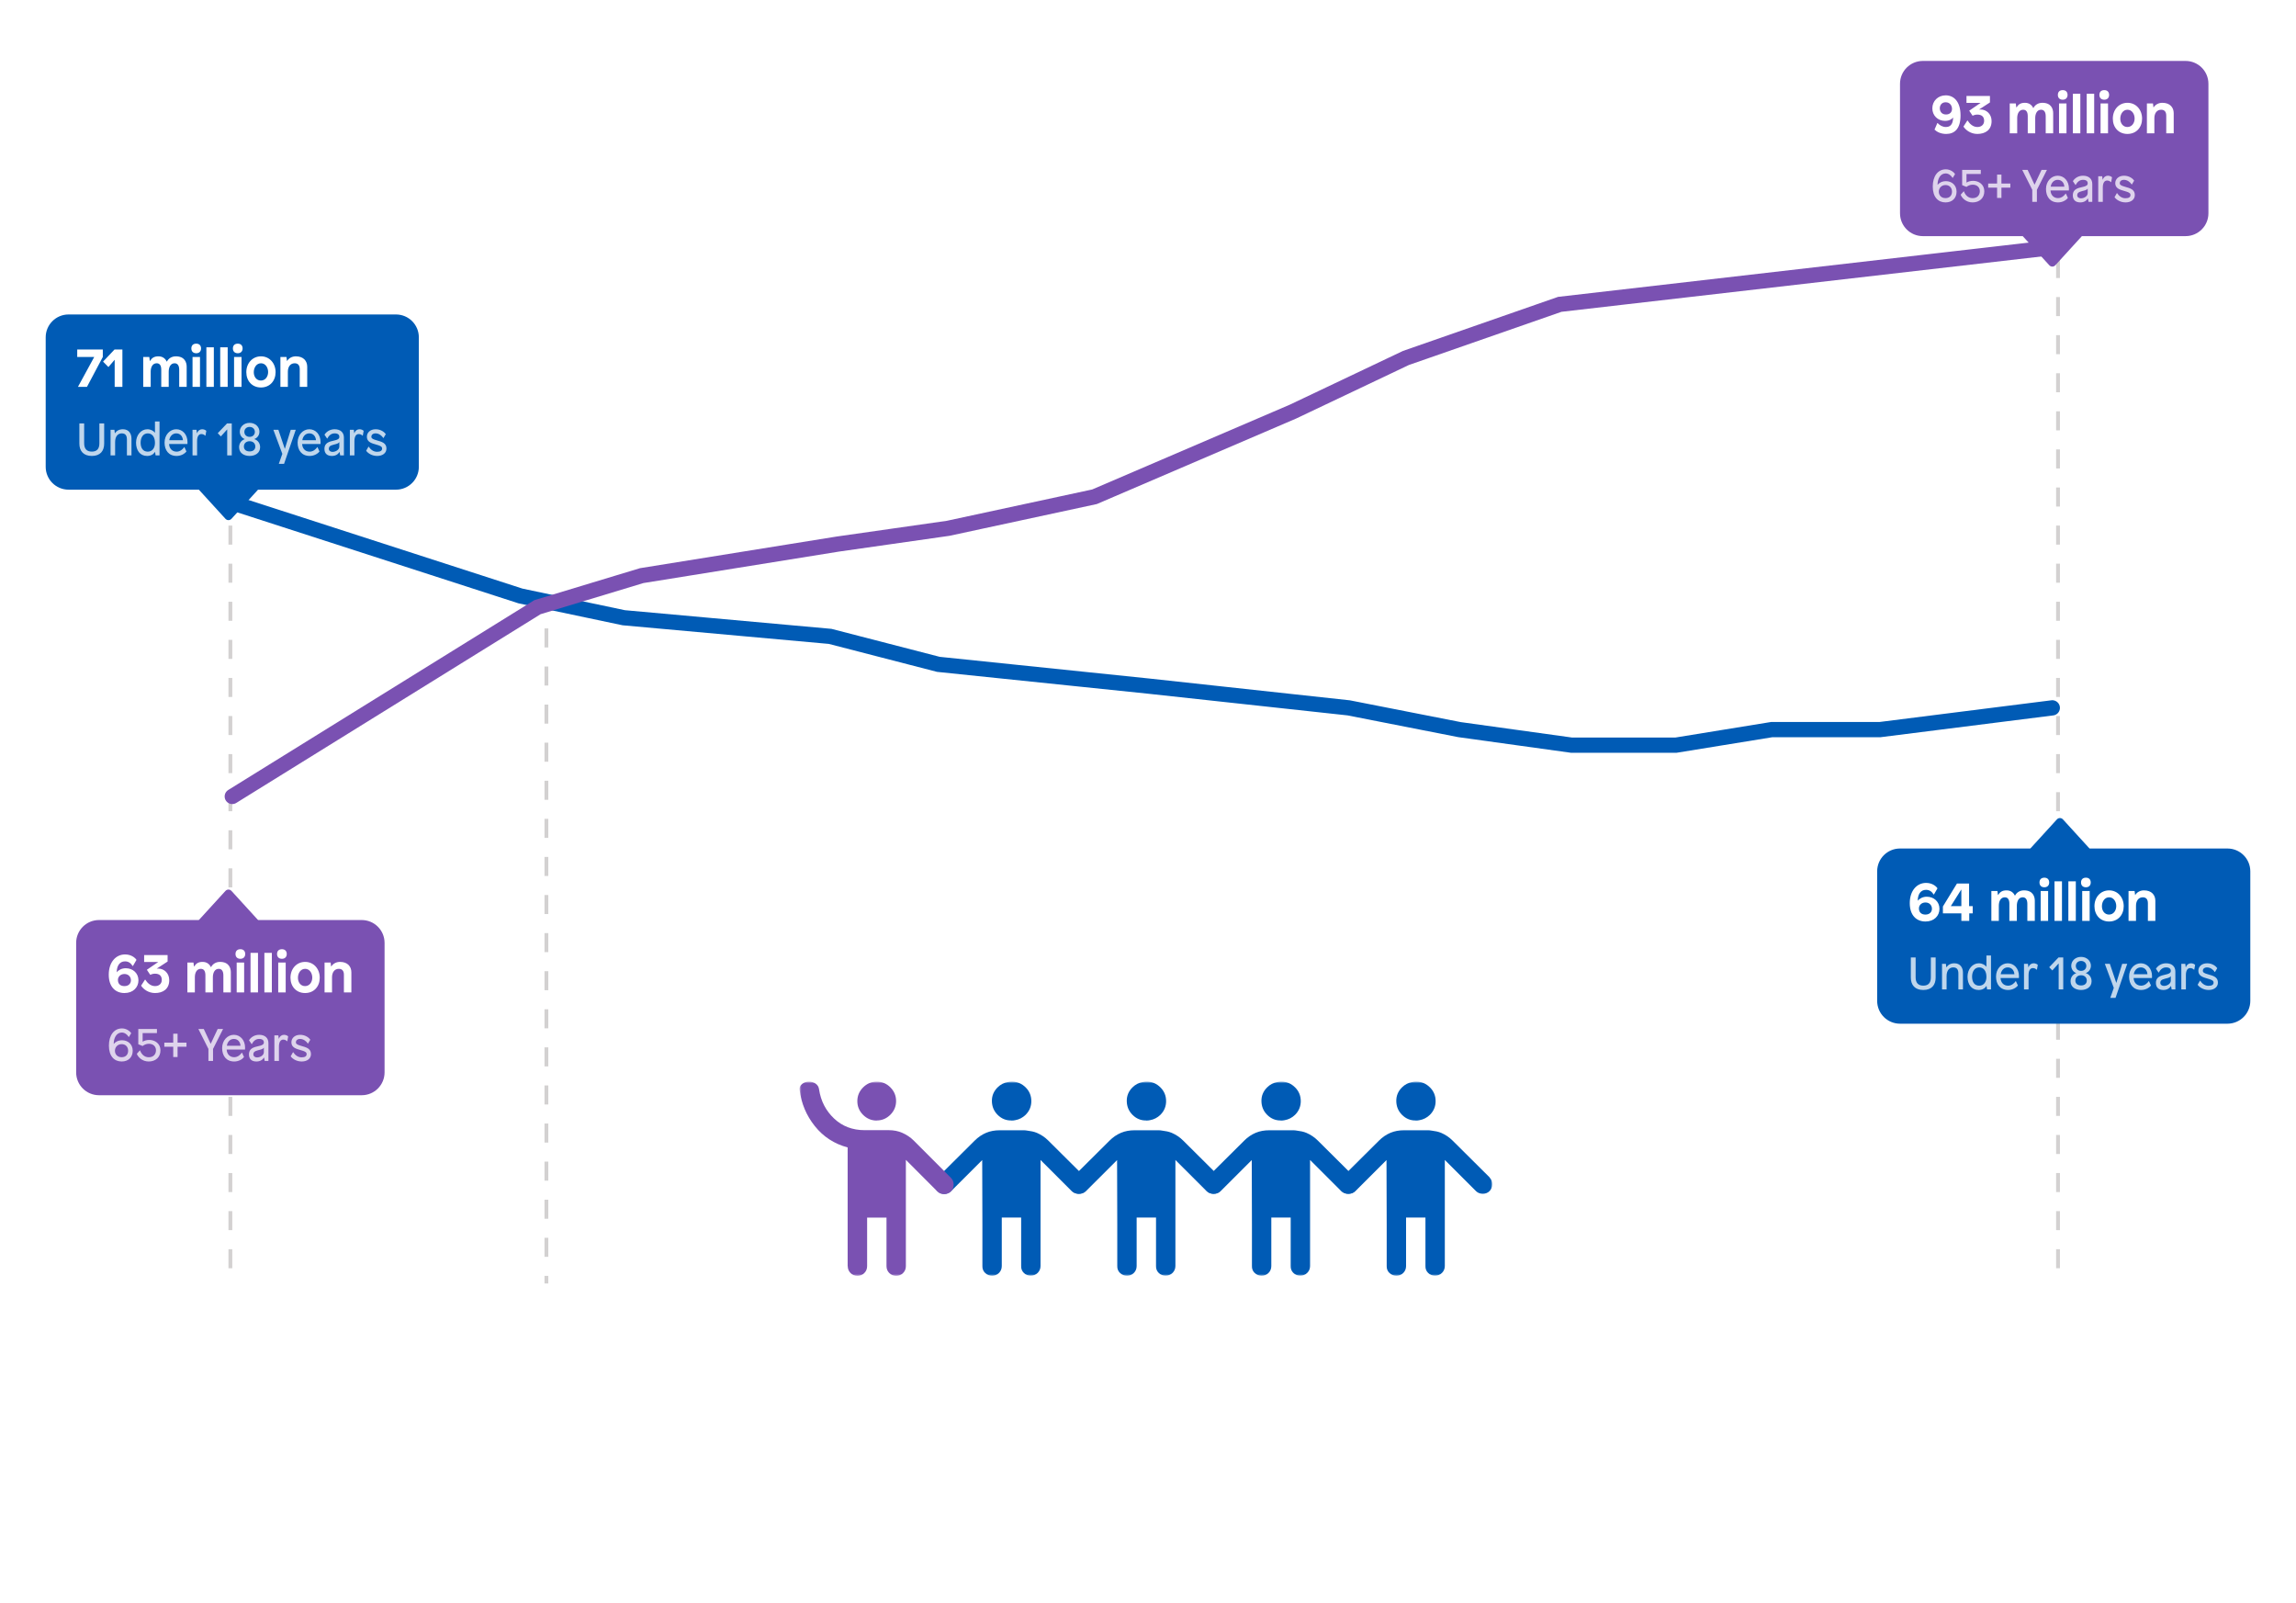 <svg width="603" height="421" viewBox="0 0 603 421" fill="none" xmlns="http://www.w3.org/2000/svg">
<g clip-path="url(#clip0_2605_60209)">
<path d="M143.5 165V337" stroke="#D3D1D1" stroke-dasharray="5 5"/>
<path d="M60.5 138V337" stroke="#D3D1D1" stroke-dasharray="5 5"/>
<path d="M540.5 68V337" stroke="#D3D1D1" stroke-dasharray="5 5"/>
<path d="M61 132L136.7 156.482L163.806 162.195L218.019 167.091L246.448 174.436L301.653 180.148L354.213 185.86L383.303 191.573L412.723 195.653H440.16L465.284 191.573H493.712L539 185.86" stroke="#005BB5" stroke-width="4" stroke-linecap="round"/>
<path d="M61 209.121L141.156 159.423L168.526 151.14L220.008 142.857L249.007 138.716L287.455 130.433L339.589 108.069L369.24 93.989L409.644 79.909L539 65" stroke="#7A51B2" stroke-width="4" stroke-linecap="round"/>
<g filter="url(#filter0_dd_2605_60209)">
<path d="M493 212.789C493 209.475 495.686 206.789 499 206.789H585C588.314 206.789 591 209.475 591 212.789V246.789C591 250.103 588.314 252.789 585 252.789H499C495.686 252.789 493 250.103 493 246.789V212.789Z" fill="#005BB5"/>
<path d="M505.846 215.821C507.47 215.821 508.506 216.703 508.842 217.249L507.918 218.845H507.82C507.372 218.131 506.77 217.641 505.832 217.641C504.348 217.641 503.663 218.929 503.663 220.469L503.69 220.483C504.18 219.867 505.035 219.447 506.029 219.447C507.891 219.447 509.361 220.735 509.361 222.625C509.361 224.459 507.975 225.957 505.693 225.957C503.299 225.957 501.562 224.319 501.562 221.141C501.562 217.823 503.452 215.821 505.846 215.821ZM505.693 220.959C504.587 220.959 503.97 221.743 503.97 222.513C503.97 223.535 504.6 224.137 505.678 224.137C506.784 224.137 507.387 223.451 507.387 222.597C507.387 221.743 506.757 220.959 505.693 220.959ZM517.143 215.989V221.925H518.094V223.815H517.185V225.789H515.112V223.815H510.268V222.009L513.951 215.989H517.143ZM515.112 217.613H515.057L512.341 221.925H515.112V217.613ZM531.56 217.781C533.912 217.781 534.403 219.405 534.403 220.511V225.789H532.443V221.323C532.443 220.189 532.008 219.601 531.224 219.601C530.16 219.601 529.685 220.651 529.685 221.813V225.789H527.724V221.309C527.724 220.175 527.319 219.601 526.521 219.601C525.429 219.601 524.953 220.651 524.953 221.813V225.789H522.992V217.949H524.589L524.714 218.985H524.771C525.275 218.187 525.876 217.781 526.982 217.781C528.088 217.781 528.789 218.355 529.167 219.153H529.208C529.642 218.313 530.496 217.781 531.56 217.781ZM537.901 217.949V225.789H535.94V217.949H537.901ZM536.921 214.449C537.719 214.449 538.18 214.939 538.18 215.709C538.18 216.451 537.719 216.969 536.921 216.969C536.081 216.969 535.633 216.451 535.633 215.709C535.633 214.939 536.081 214.449 536.921 214.449ZM541.536 215.401V225.789H539.576V215.401H541.536ZM545.174 215.401V225.789H543.214V215.401H545.174ZM548.81 217.949V225.789H546.851V217.949H548.81ZM547.831 214.449C548.629 214.449 549.091 214.939 549.091 215.709C549.091 216.451 548.629 216.969 547.831 216.969C546.991 216.969 546.542 216.451 546.542 215.709C546.542 214.939 546.991 214.449 547.831 214.449ZM553.917 217.781C556.143 217.781 557.753 219.573 557.753 221.939C557.753 224.221 556.256 225.957 553.904 225.957C551.594 225.957 550.068 224.249 550.068 221.939C550.068 219.559 551.691 217.781 553.917 217.781ZM553.917 219.601C552.755 219.601 552.028 220.707 552.028 221.953C552.028 223.185 552.77 224.137 553.89 224.137C555.066 224.137 555.794 223.101 555.794 221.911C555.794 220.707 555.079 219.601 553.917 219.601ZM563.078 217.781C565.094 217.781 566.06 219.013 566.06 220.511V225.789H564.101V221.141C564.101 220.063 563.569 219.601 562.771 219.601C561.609 219.601 560.979 220.553 560.979 221.827V225.789H559.018V217.949H560.615L560.74 218.985H560.783C561.273 218.215 562.112 217.781 563.078 217.781Z" fill="white"/>
<path d="M508.36 235.391V240.695C508.36 242.615 507.328 243.935 505.12 243.935C502.912 243.935 501.844 242.615 501.844 240.695V235.391H503.104V240.623C503.104 242.063 503.788 242.795 505.12 242.795C506.44 242.795 507.1 242.075 507.1 240.623V235.391H508.36ZM513.299 236.927C514.835 236.927 515.531 238.091 515.531 239.363V243.791H514.331V239.627C514.331 238.619 513.983 238.007 512.975 238.007C511.979 238.007 511.235 238.787 511.235 240.275V243.791H510.035V237.071H511.055L511.151 237.959H511.187C511.631 237.335 512.291 236.927 513.299 236.927ZM522.898 234.887V243.791H521.866L521.722 242.903H521.686C521.29 243.515 520.63 243.935 519.634 243.935C517.762 243.935 516.73 242.459 516.73 240.443C516.73 238.427 518.074 236.927 519.694 236.927C520.654 236.927 521.35 237.395 521.674 237.827H521.698V234.887H522.898ZM519.814 238.007C518.59 238.007 517.93 239.099 517.93 240.443C517.93 241.823 518.542 242.807 519.802 242.807C520.978 242.807 521.698 241.871 521.698 240.491C521.698 239.051 521.038 238.007 519.814 238.007ZM527.29 236.927C528.958 236.927 530.242 238.307 530.242 240.299C530.242 240.431 530.23 240.539 530.23 240.635V240.803H525.406C525.466 241.955 526.186 242.807 527.386 242.807C528.346 242.807 529.054 242.111 529.378 241.619H529.438L529.966 242.759C529.51 243.347 528.574 243.935 527.386 243.935C525.31 243.935 524.218 242.447 524.218 240.419C524.218 238.391 525.622 236.927 527.29 236.927ZM527.29 238.007C526.234 238.007 525.586 238.871 525.454 239.795H529.042C528.958 238.691 528.262 238.007 527.29 238.007ZM534.095 236.927C534.587 236.927 535.007 237.143 535.187 237.347L534.959 238.619H534.899C534.671 238.379 534.311 238.187 533.891 238.187C533.171 238.187 532.763 238.859 532.763 240.023V243.791H531.563V237.071H532.607L532.715 237.959H532.751C533.039 237.191 533.591 236.927 534.095 236.927ZM541.87 235.391V243.791H540.67V236.999H540.634L539.002 238.811L538.186 237.959L540.634 235.391H541.87ZM546.554 235.247C548.114 235.247 549.134 236.351 549.134 237.563C549.134 238.427 548.642 239.183 547.814 239.483V239.519C548.666 239.795 549.314 240.551 549.314 241.643C549.314 243.179 548.006 243.935 546.554 243.935C545.102 243.935 543.794 243.179 543.794 241.643C543.794 240.551 544.442 239.795 545.294 239.519V239.507C544.466 239.207 543.974 238.427 543.974 237.563C543.974 236.351 544.994 235.247 546.554 235.247ZM546.554 240.071C545.594 240.071 545.054 240.695 545.054 241.463C545.054 242.231 545.594 242.747 546.554 242.747C547.514 242.747 548.054 242.231 548.054 241.463C548.054 240.695 547.514 240.071 546.554 240.071ZM546.554 236.315C545.702 236.315 545.174 236.903 545.174 237.623C545.174 238.295 545.654 238.919 546.554 238.919C547.454 238.919 547.934 238.295 547.934 237.623C547.934 236.903 547.406 236.315 546.554 236.315ZM558.675 237.071L555.603 246.011H554.223L555.147 243.383L552.795 237.071H554.115L555.795 242.051H555.819L557.355 237.071H558.675ZM562.236 236.927C563.904 236.927 565.188 238.307 565.188 240.299C565.188 240.431 565.176 240.539 565.176 240.635V240.803H560.352C560.412 241.955 561.132 242.807 562.332 242.807C563.292 242.807 564 242.111 564.324 241.619H564.384L564.912 242.759C564.456 243.347 563.52 243.935 562.332 243.935C560.256 243.935 559.164 242.447 559.164 240.419C559.164 238.391 560.568 236.927 562.236 236.927ZM562.236 238.007C561.18 238.007 560.532 238.871 560.4 239.795H563.988C563.904 238.691 563.208 238.007 562.236 238.007ZM568.884 236.927C570.456 236.927 571.32 237.803 571.32 239.099V243.791H570.336L570.192 242.903H570.156C569.76 243.527 569.112 243.935 568.164 243.935C566.88 243.935 566.208 243.239 566.208 242.087C566.208 241.031 566.736 240.323 568.308 239.999C569.904 239.675 570.12 239.375 570.12 238.907C570.12 238.367 569.736 238.007 568.872 238.007C568.008 238.007 567.384 238.559 566.952 239.363H566.904L566.22 238.355C566.748 237.527 567.696 236.927 568.884 236.927ZM570.12 240.311H570.096C569.94 240.587 569.64 240.743 568.632 240.971C567.624 241.211 567.36 241.559 567.36 242.039C567.36 242.567 567.792 242.867 568.32 242.867C569.16 242.867 570.12 242.303 570.12 241.487V240.311ZM575.415 236.927C575.907 236.927 576.327 237.143 576.507 237.347L576.279 238.619H576.219C575.991 238.379 575.631 238.187 575.211 238.187C574.491 238.187 574.083 238.859 574.083 240.023V243.791H572.883V237.071H573.927L574.035 237.959H574.071C574.359 237.191 574.911 236.927 575.415 236.927ZM579.66 236.927C581.052 236.927 581.976 237.707 582.324 238.211L581.724 239.219H581.664C581.28 238.619 580.524 238.007 579.636 238.007C578.916 238.007 578.532 238.427 578.532 238.847C578.532 239.219 578.604 239.495 580.308 239.951C581.796 240.335 582.492 240.863 582.492 242.015C582.492 243.167 581.496 243.935 580.068 243.935C578.676 243.935 577.62 243.215 577.164 242.567L577.776 241.499H577.836C578.292 242.219 579.06 242.843 580.02 242.843C580.98 242.843 581.352 242.507 581.352 242.015C581.352 241.571 581.184 241.307 579.396 240.827C578.004 240.455 577.356 239.915 577.356 238.871C577.356 237.863 578.172 236.927 579.66 236.927Z" fill="white" fill-opacity="0.75"/>
<path d="M534.133 208.789C533.126 208.789 532.621 207.454 533.334 206.674L540.2 199.152C540.642 198.668 541.358 198.668 541.8 199.152L548.666 206.674C549.379 207.454 548.874 208.789 547.867 208.789H534.133Z" fill="#005BB5"/>
</g>
<g filter="url(#filter1_dd_2605_60209)">
<path d="M499 6C499 2.686 501.686 0 505 0H574C577.314 0 580 2.686 580 6V40C580 43.314 577.314 46 574 46H505C501.686 46 499 43.314 499 40V6Z" fill="#7A51B2"/>
<path d="M511.006 9.032C513.022 9.032 514.898 10.516 514.898 14.324C514.898 17.796 513.33 19.168 511.146 19.168C509.746 19.168 508.724 18.664 508.066 18.034L508.794 16.326H508.892C509.452 16.928 510.18 17.348 511.09 17.348C512.546 17.348 512.938 16.116 512.938 14.87H512.91C512.686 15.248 511.944 15.738 510.838 15.738C508.892 15.738 507.492 14.31 507.492 12.448C507.492 10.502 508.99 9.032 511.006 9.032ZM510.992 10.852C509.928 10.852 509.452 11.65 509.452 12.434C509.452 13.19 509.9 14.058 511.076 14.058C512.084 14.058 512.658 13.456 512.658 12.574C512.658 11.748 512.112 10.852 510.992 10.852ZM522.619 9.2V10.894L519.791 12.742L519.805 12.77C519.903 12.756 520.015 12.742 520.113 12.742C521.737 12.742 523.053 13.974 523.053 15.794C523.053 18.146 521.373 19.168 519.315 19.168C517.621 19.168 516.291 18.202 515.661 17.236L516.669 15.668H516.767C517.285 16.494 518.153 17.348 519.315 17.348C520.379 17.348 521.093 16.718 521.093 15.724C521.093 14.66 520.477 14.086 519.301 14.086C518.783 14.086 518.321 14.254 518.055 14.38L517.173 13.064L520.155 11.02H516.459V9.2H522.619ZM536.385 10.992C538.737 10.992 539.227 12.616 539.227 13.722V19H537.267V14.534C537.267 13.4 536.833 12.812 536.049 12.812C534.985 12.812 534.509 13.862 534.509 15.024V19H532.549V14.52C532.549 13.386 532.143 12.812 531.345 12.812C530.253 12.812 529.777 13.862 529.777 15.024V19H527.817V11.16H529.413L529.539 12.196H529.595C530.099 11.398 530.701 10.992 531.807 10.992C532.913 10.992 533.613 11.566 533.991 12.364H534.033C534.467 11.524 535.321 10.992 536.385 10.992ZM542.724 11.16V19H540.764V11.16H542.724ZM541.744 7.66C542.542 7.66 543.004 8.15 543.004 8.92C543.004 9.662 542.542 10.18 541.744 10.18C540.904 10.18 540.456 9.662 540.456 8.92C540.456 8.15 540.904 7.66 541.744 7.66ZM546.361 8.612V19H544.401V8.612H546.361ZM549.997 8.612V19H548.037V8.612H549.997ZM553.634 11.16V19H551.674V11.16H553.634ZM552.654 7.66C553.452 7.66 553.914 8.15 553.914 8.92C553.914 9.662 553.452 10.18 552.654 10.18C551.814 10.18 551.366 9.662 551.366 8.92C551.366 8.15 551.814 7.66 552.654 7.66ZM558.741 10.992C560.967 10.992 562.577 12.784 562.577 15.15C562.577 17.432 561.079 19.168 558.727 19.168C556.417 19.168 554.891 17.46 554.891 15.15C554.891 12.77 556.515 10.992 558.741 10.992ZM558.741 12.812C557.579 12.812 556.851 13.918 556.851 15.164C556.851 16.396 557.593 17.348 558.713 17.348C559.889 17.348 560.617 16.312 560.617 15.122C560.617 13.918 559.903 12.812 558.741 12.812ZM567.902 10.992C569.918 10.992 570.884 12.224 570.884 13.722V19H568.924V14.352C568.924 13.274 568.392 12.812 567.594 12.812C566.432 12.812 565.802 13.764 565.802 15.038V19H563.842V11.16H565.438L565.564 12.196H565.606C566.096 11.426 566.936 10.992 567.902 10.992Z" fill="white"/>
<path d="M511.034 28.457C512.186 28.457 513.11 29.153 513.458 29.717L512.858 30.701H512.798C512.426 30.077 511.766 29.537 510.998 29.537C509.522 29.537 508.862 31.061 508.862 32.513L508.886 32.525C509.27 32.009 510.05 31.565 511.07 31.565C512.546 31.565 513.854 32.573 513.854 34.325C513.854 36.005 512.726 37.145 510.962 37.145C509.03 37.145 507.602 35.777 507.602 32.969C507.602 30.221 508.97 28.457 511.034 28.457ZM510.962 32.585C509.858 32.585 509.186 33.413 509.186 34.325C509.186 35.177 509.762 36.017 510.95 36.017C512.042 36.017 512.654 35.309 512.654 34.313C512.654 33.305 511.982 32.585 510.962 32.585ZM520.217 28.601V29.681H516.461V31.925L516.473 31.937C516.905 31.661 517.529 31.481 518.213 31.481C519.689 31.481 521.141 32.429 521.141 34.217C521.141 36.005 519.881 37.145 518.057 37.145C516.329 37.145 515.225 35.957 514.937 35.117L515.729 34.241H515.789C516.077 35.045 516.773 36.029 518.057 36.029C519.353 36.029 519.965 35.177 519.965 34.193C519.965 33.245 519.281 32.489 518.093 32.489C517.373 32.489 516.833 32.789 516.449 33.077L515.321 32.609V28.601H520.217ZM525.637 29.849V32.189H527.977V33.269H525.637V35.969H524.497V33.269H522.157V32.189H524.497V29.849H525.637ZM537.591 28.601L534.951 33.845V37.001H533.739V33.845L531.099 28.601H532.515L534.339 32.501L536.175 28.601H537.591ZM540.413 30.137C542.081 30.137 543.365 31.517 543.365 33.509C543.365 33.641 543.353 33.749 543.353 33.845V34.013H538.529C538.589 35.165 539.309 36.017 540.509 36.017C541.469 36.017 542.177 35.321 542.501 34.829H542.561L543.089 35.969C542.633 36.557 541.697 37.145 540.509 37.145C538.433 37.145 537.341 35.657 537.341 33.629C537.341 31.601 538.745 30.137 540.413 30.137ZM540.413 31.217C539.357 31.217 538.709 32.081 538.577 33.005H542.165C542.081 31.901 541.385 31.217 540.413 31.217ZM547.062 30.137C548.634 30.137 549.498 31.013 549.498 32.309V37.001H548.514L548.37 36.113H548.334C547.938 36.737 547.29 37.145 546.342 37.145C545.058 37.145 544.386 36.449 544.386 35.297C544.386 34.241 544.914 33.533 546.486 33.209C548.082 32.885 548.298 32.585 548.298 32.117C548.298 31.577 547.914 31.217 547.05 31.217C546.186 31.217 545.562 31.769 545.13 32.573H545.082L544.398 31.565C544.926 30.737 545.874 30.137 547.062 30.137ZM548.298 33.521H548.274C548.118 33.797 547.818 33.953 546.81 34.181C545.802 34.421 545.538 34.769 545.538 35.249C545.538 35.777 545.97 36.077 546.498 36.077C547.338 36.077 548.298 35.513 548.298 34.697V33.521ZM553.593 30.137C554.085 30.137 554.505 30.353 554.685 30.557L554.457 31.829H554.397C554.169 31.589 553.809 31.397 553.389 31.397C552.669 31.397 552.261 32.069 552.261 33.233V37.001H551.061V30.281H552.105L552.213 31.169H552.249C552.537 30.401 553.089 30.137 553.593 30.137ZM557.837 30.137C559.229 30.137 560.153 30.917 560.501 31.421L559.901 32.429H559.841C559.457 31.829 558.701 31.217 557.813 31.217C557.093 31.217 556.709 31.637 556.709 32.057C556.709 32.429 556.781 32.705 558.485 33.161C559.973 33.545 560.669 34.073 560.669 35.225C560.669 36.377 559.673 37.145 558.245 37.145C556.853 37.145 555.797 36.425 555.341 35.777L555.953 34.709H556.013C556.469 35.429 557.237 36.053 558.197 36.053C559.157 36.053 559.529 35.717 559.529 35.225C559.529 34.781 559.361 34.517 557.573 34.037C556.181 33.665 555.533 33.125 555.533 32.081C555.533 31.073 556.349 30.137 557.837 30.137Z" fill="white" fill-opacity="0.75"/>
<path d="M545.867 44C546.874 44 547.379 45.335 546.666 46.115L539.8 53.637C539.358 54.121 538.642 54.121 538.2 53.637L531.334 46.115C530.621 45.335 531.126 44 532.133 44H545.867Z" fill="#7A51B2"/>
</g>
<g filter="url(#filter2_dd_2605_60209)">
<path d="M12 72.57C12 69.257 14.686 66.57 18 66.57H104C107.314 66.57 110 69.257 110 72.57V106.57C110 109.884 107.314 112.57 104 112.57H18C14.686 112.57 12 109.884 12 106.57V72.57Z" fill="#005BB5"/>
<path d="M27.001 75.77V77.731L22.843 85.57H20.477L24.747 77.731H20.281V75.77H27.001ZM32.147 75.77V85.57H30.117V78.487H30.089L28.479 80.376L27.065 78.948L30.075 75.77H32.147ZM46.185 77.562C48.537 77.562 49.027 79.186 49.027 80.293V85.57H47.067V81.105C47.067 79.971 46.633 79.382 45.849 79.382C44.785 79.382 44.309 80.433 44.309 81.594V85.57H42.349V81.091C42.349 79.957 41.943 79.382 41.145 79.382C40.053 79.382 39.577 80.433 39.577 81.594V85.57H37.617V77.731H39.213L39.339 78.766H39.395C39.899 77.969 40.501 77.562 41.607 77.562C42.713 77.562 43.413 78.136 43.791 78.934H43.833C44.267 78.094 45.121 77.562 46.185 77.562ZM52.524 77.731V85.57H50.564V77.731H52.524ZM51.544 74.231C52.342 74.231 52.804 74.721 52.804 75.49C52.804 76.233 52.342 76.751 51.544 76.751C50.704 76.751 50.256 76.233 50.256 75.49C50.256 74.721 50.704 74.231 51.544 74.231ZM56.161 75.183V85.57H54.201V75.183H56.161ZM59.797 75.183V85.57H57.837V75.183H59.797ZM63.434 77.731V85.57H61.474V77.731H63.434ZM62.454 74.231C63.252 74.231 63.714 74.721 63.714 75.49C63.714 76.233 63.252 76.751 62.454 76.751C61.614 76.751 61.166 76.233 61.166 75.49C61.166 74.721 61.614 74.231 62.454 74.231ZM68.541 77.562C70.767 77.562 72.377 79.355 72.377 81.721C72.377 84.002 70.879 85.739 68.527 85.739C66.217 85.739 64.691 84.031 64.691 81.721C64.691 79.341 66.315 77.562 68.541 77.562ZM68.541 79.382C67.379 79.382 66.651 80.489 66.651 81.734C66.651 82.966 67.393 83.918 68.513 83.918C69.689 83.918 70.417 82.882 70.417 81.692C70.417 80.489 69.703 79.382 68.541 79.382ZM77.702 77.562C79.718 77.562 80.684 78.794 80.684 80.293V85.57H78.724V80.922C78.724 79.844 78.192 79.382 77.394 79.382C76.232 79.382 75.602 80.335 75.602 81.609V85.57H73.642V77.731H75.238L75.364 78.766H75.406C75.896 77.996 76.736 77.562 77.702 77.562Z" fill="white"/>
<path d="M27.36 95.172V100.476C27.36 102.396 26.328 103.716 24.12 103.716C21.912 103.716 20.844 102.396 20.844 100.476V95.172H22.104V100.404C22.104 101.844 22.788 102.576 24.12 102.576C25.44 102.576 26.1 101.856 26.1 100.404V95.172H27.36ZM32.299 96.708C33.835 96.708 34.531 97.872 34.531 99.144V103.572H33.331V99.408C33.331 98.4 32.983 97.788 31.975 97.788C30.979 97.788 30.235 98.568 30.235 100.056V103.572H29.035V96.852H30.055L30.151 97.74H30.187C30.631 97.116 31.291 96.708 32.299 96.708ZM41.898 94.668V103.572H40.866L40.722 102.684H40.686C40.29 103.296 39.63 103.716 38.634 103.716C36.762 103.716 35.73 102.24 35.73 100.224C35.73 98.208 37.074 96.708 38.694 96.708C39.654 96.708 40.35 97.176 40.674 97.608H40.698V94.668H41.898ZM38.814 97.788C37.59 97.788 36.93 98.88 36.93 100.224C36.93 101.604 37.542 102.588 38.802 102.588C39.978 102.588 40.698 101.652 40.698 100.272C40.698 98.832 40.038 97.788 38.814 97.788ZM46.29 96.708C47.958 96.708 49.242 98.088 49.242 100.08C49.242 100.212 49.23 100.32 49.23 100.416V100.584H44.406C44.466 101.736 45.186 102.588 46.386 102.588C47.346 102.588 48.054 101.892 48.378 101.4H48.438L48.966 102.54C48.51 103.128 47.574 103.716 46.386 103.716C44.31 103.716 43.218 102.228 43.218 100.2C43.218 98.172 44.622 96.708 46.29 96.708ZM46.29 97.788C45.234 97.788 44.586 98.652 44.454 99.576H48.042C47.958 98.472 47.262 97.788 46.29 97.788ZM53.095 96.708C53.587 96.708 54.007 96.924 54.187 97.128L53.959 98.4H53.898C53.67 98.16 53.31 97.968 52.89 97.968C52.17 97.968 51.763 98.64 51.763 99.804V103.572H50.562V96.852H51.606L51.715 97.74H51.751C52.038 96.972 52.591 96.708 53.095 96.708ZM60.87 95.172V103.572H59.67V96.78H59.634L58.002 98.592L57.186 97.74L59.634 95.172H60.87ZM65.554 95.028C67.114 95.028 68.134 96.132 68.134 97.344C68.134 98.208 67.642 98.964 66.814 99.264V99.3C67.666 99.576 68.314 100.332 68.314 101.424C68.314 102.96 67.006 103.716 65.554 103.716C64.102 103.716 62.794 102.96 62.794 101.424C62.794 100.332 63.442 99.576 64.294 99.3V99.288C63.466 98.988 62.974 98.208 62.974 97.344C62.974 96.132 63.994 95.028 65.554 95.028ZM65.554 99.852C64.594 99.852 64.054 100.476 64.054 101.244C64.054 102.012 64.594 102.528 65.554 102.528C66.514 102.528 67.054 102.012 67.054 101.244C67.054 100.476 66.514 99.852 65.554 99.852ZM65.554 96.096C64.702 96.096 64.174 96.684 64.174 97.404C64.174 98.076 64.654 98.7 65.554 98.7C66.454 98.7 66.934 98.076 66.934 97.404C66.934 96.684 66.406 96.096 65.554 96.096ZM77.674 96.852L74.603 105.792H73.223L74.147 103.164L71.795 96.852H73.115L74.795 101.832H74.819L76.355 96.852H77.674ZM81.235 96.708C82.903 96.708 84.188 98.088 84.188 100.08C84.188 100.212 84.175 100.32 84.175 100.416V100.584H79.352C79.412 101.736 80.131 102.588 81.331 102.588C82.291 102.588 82.999 101.892 83.323 101.4H83.383L83.911 102.54C83.455 103.128 82.519 103.716 81.331 103.716C79.255 103.716 78.163 102.228 78.163 100.2C78.163 98.172 79.567 96.708 81.235 96.708ZM81.235 97.788C80.179 97.788 79.531 98.652 79.399 99.576H82.987C82.903 98.472 82.207 97.788 81.235 97.788ZM87.884 96.708C89.456 96.708 90.32 97.584 90.32 98.88V103.572H89.336L89.192 102.684H89.156C88.76 103.308 88.112 103.716 87.164 103.716C85.88 103.716 85.208 103.02 85.208 101.868C85.208 100.812 85.736 100.104 87.308 99.78C88.904 99.456 89.12 99.156 89.12 98.688C89.12 98.148 88.736 97.788 87.872 97.788C87.008 97.788 86.384 98.34 85.952 99.144H85.904L85.22 98.136C85.748 97.308 86.696 96.708 87.884 96.708ZM89.12 100.092H89.096C88.94 100.368 88.64 100.524 87.632 100.752C86.624 100.992 86.36 101.34 86.36 101.82C86.36 102.348 86.792 102.648 87.32 102.648C88.16 102.648 89.12 102.084 89.12 101.268V100.092ZM94.415 96.708C94.907 96.708 95.327 96.924 95.507 97.128L95.279 98.4H95.219C94.991 98.16 94.631 97.968 94.211 97.968C93.491 97.968 93.083 98.64 93.083 99.804V103.572H91.883V96.852H92.927L93.035 97.74H93.071C93.359 96.972 93.911 96.708 94.415 96.708ZM98.659 96.708C100.052 96.708 100.976 97.488 101.324 97.992L100.724 99H100.664C100.28 98.4 99.523 97.788 98.635 97.788C97.915 97.788 97.531 98.208 97.531 98.628C97.531 99 97.603 99.276 99.307 99.732C100.796 100.116 101.492 100.644 101.492 101.796C101.492 102.948 100.496 103.716 99.067 103.716C97.675 103.716 96.62 102.996 96.163 102.348L96.775 101.28H96.835C97.291 102 98.059 102.624 99.019 102.624C99.98 102.624 100.352 102.288 100.352 101.796C100.352 101.352 100.184 101.088 98.395 100.608C97.003 100.236 96.356 99.696 96.356 98.652C96.356 97.644 97.171 96.708 98.659 96.708Z" fill="white" fill-opacity="0.75"/>
<path d="M66.867 110.57C67.874 110.57 68.379 111.905 67.666 112.685L60.8 120.207C60.358 120.691 59.642 120.691 59.2 120.207L52.334 112.685C51.621 111.905 52.126 110.57 53.133 110.57H66.867Z" fill="#005BB5"/>
</g>
<g filter="url(#filter3_dd_2605_60209)">
<path d="M20 231.57C20 228.257 22.686 225.57 26 225.57H95C98.314 225.57 101 228.257 101 231.57V265.57C101 268.884 98.314 271.57 95 271.57H26C22.686 271.57 20 268.884 20 265.57V231.57Z" fill="#7A51B2"/>
<path d="M32.846 234.602C34.471 234.602 35.507 235.484 35.843 236.03L34.919 237.626H34.821C34.373 236.912 33.77 236.422 32.833 236.422C31.349 236.422 30.663 237.71 30.663 239.25L30.691 239.264C31.18 238.648 32.035 238.228 33.029 238.228C34.891 238.228 36.361 239.516 36.361 241.406C36.361 243.24 34.974 244.738 32.693 244.738C30.299 244.738 28.562 243.1 28.562 239.922C28.562 236.604 30.453 234.602 32.846 234.602ZM32.693 239.74C31.587 239.74 30.971 240.524 30.971 241.294C30.971 242.316 31.601 242.918 32.678 242.918C33.785 242.918 34.386 242.232 34.386 241.378C34.386 240.524 33.757 239.74 32.693 239.74ZM44.016 234.77V236.464L41.188 238.312L41.202 238.34C41.3 238.326 41.412 238.312 41.51 238.312C43.134 238.312 44.45 239.544 44.45 241.364C44.45 243.716 42.77 244.738 40.712 244.738C39.018 244.738 37.688 243.772 37.058 242.806L38.066 241.238H38.164C38.682 242.064 39.55 242.918 40.712 242.918C41.776 242.918 42.49 242.288 42.49 241.294C42.49 240.23 41.874 239.656 40.698 239.656C40.18 239.656 39.718 239.824 39.452 239.95L38.57 238.634L41.552 236.59H37.856V234.77H44.016ZM57.782 236.562C60.134 236.562 60.624 238.186 60.624 239.292V244.57H58.664V240.104C58.664 238.97 58.23 238.382 57.446 238.382C56.382 238.382 55.906 239.432 55.906 240.594V244.57H53.946V240.09C53.946 238.956 53.54 238.382 52.742 238.382C51.65 238.382 51.174 239.432 51.174 240.594V244.57H49.214V236.73H50.81L50.936 237.766H50.992C51.496 236.968 52.098 236.562 53.204 236.562C54.31 236.562 55.01 237.136 55.388 237.934H55.43C55.864 237.094 56.718 236.562 57.782 236.562ZM64.121 236.73V244.57H62.161V236.73H64.121ZM63.141 233.23C63.939 233.23 64.401 233.72 64.401 234.49C64.401 235.232 63.939 235.75 63.141 235.75C62.301 235.75 61.853 235.232 61.853 234.49C61.853 233.72 62.301 233.23 63.141 233.23ZM67.758 234.182V244.57H65.798V234.182H67.758ZM71.394 234.182V244.57H69.434V234.182H71.394ZM75.031 236.73V244.57H73.071V236.73H75.031ZM74.051 233.23C74.849 233.23 75.311 233.72 75.311 234.49C75.311 235.232 74.849 235.75 74.051 235.75C73.211 235.75 72.763 235.232 72.763 234.49C72.763 233.72 73.211 233.23 74.051 233.23ZM80.138 236.562C82.364 236.562 83.974 238.354 83.974 240.72C83.974 243.002 82.476 244.738 80.124 244.738C77.814 244.738 76.288 243.03 76.288 240.72C76.288 238.34 77.912 236.562 80.138 236.562ZM80.138 238.382C78.976 238.382 78.248 239.488 78.248 240.734C78.248 241.966 78.99 242.918 80.11 242.918C81.286 242.918 82.014 241.882 82.014 240.692C82.014 239.488 81.3 238.382 80.138 238.382ZM89.299 236.562C91.315 236.562 92.281 237.794 92.281 239.292V244.57H90.321V239.922C90.321 238.844 89.789 238.382 88.991 238.382C87.829 238.382 87.199 239.334 87.199 240.608V244.57H85.239V236.73H86.835L86.961 237.766H87.003C87.493 236.996 88.333 236.562 89.299 236.562Z" fill="white"/>
<path d="M32.034 254.027C33.186 254.027 34.11 254.723 34.458 255.287L33.858 256.271H33.798C33.426 255.647 32.766 255.107 31.998 255.107C30.522 255.107 29.862 256.631 29.862 258.083L29.886 258.095C30.27 257.579 31.05 257.135 32.07 257.135C33.546 257.135 34.854 258.143 34.854 259.895C34.854 261.575 33.726 262.715 31.962 262.715C30.03 262.715 28.602 261.347 28.602 258.539C28.602 255.791 29.97 254.027 32.034 254.027ZM31.962 258.155C30.858 258.155 30.186 258.983 30.186 259.895C30.186 260.747 30.762 261.587 31.95 261.587C33.042 261.587 33.654 260.879 33.654 259.883C33.654 258.875 32.982 258.155 31.962 258.155ZM41.216 254.171V255.251H37.46V257.495L37.472 257.507C37.904 257.231 38.528 257.051 39.212 257.051C40.688 257.051 42.14 257.999 42.14 259.787C42.14 261.575 40.88 262.715 39.056 262.715C37.328 262.715 36.224 261.527 35.936 260.687L36.728 259.811H36.788C37.076 260.615 37.772 261.599 39.056 261.599C40.352 261.599 40.964 260.747 40.964 259.763C40.964 258.815 40.28 258.059 39.092 258.059C38.372 258.059 37.832 258.359 37.448 258.647L36.32 258.179V254.171H41.216ZM46.636 255.419V257.759H48.976V258.839H46.636V261.539H45.496V258.839H43.156V257.759H45.496V255.419H46.636ZM58.59 254.171L55.95 259.415V262.571H54.738V259.415L52.098 254.171H53.514L55.338 258.071L57.174 254.171H58.59ZM61.413 255.707C63.081 255.707 64.365 257.087 64.365 259.079C64.365 259.211 64.353 259.319 64.353 259.415V259.583H59.529C59.589 260.735 60.309 261.587 61.509 261.587C62.469 261.587 63.177 260.891 63.501 260.399H63.561L64.089 261.539C63.633 262.127 62.697 262.715 61.509 262.715C59.433 262.715 58.341 261.227 58.341 259.199C58.341 257.171 59.745 255.707 61.413 255.707ZM61.413 256.787C60.357 256.787 59.709 257.651 59.577 258.575H63.165C63.081 257.471 62.385 256.787 61.413 256.787ZM68.061 255.707C69.633 255.707 70.497 256.583 70.497 257.879V262.571H69.513L69.369 261.683H69.333C68.937 262.307 68.289 262.715 67.341 262.715C66.057 262.715 65.385 262.019 65.385 260.867C65.385 259.811 65.913 259.103 67.485 258.779C69.081 258.455 69.297 258.155 69.297 257.687C69.297 257.147 68.913 256.787 68.049 256.787C67.185 256.787 66.561 257.339 66.129 258.143H66.081L65.397 257.135C65.925 256.307 66.873 255.707 68.061 255.707ZM69.297 259.091H69.273C69.117 259.367 68.817 259.523 67.809 259.751C66.801 259.991 66.537 260.339 66.537 260.819C66.537 261.347 66.969 261.647 67.497 261.647C68.337 261.647 69.297 261.083 69.297 260.267V259.091ZM74.592 255.707C75.084 255.707 75.504 255.923 75.684 256.127L75.456 257.399H75.396C75.168 257.159 74.808 256.967 74.388 256.967C73.668 256.967 73.26 257.639 73.26 258.803V262.571H72.06V255.851H73.104L73.212 256.739H73.248C73.536 255.971 74.088 255.707 74.592 255.707ZM78.837 255.707C80.229 255.707 81.153 256.487 81.501 256.991L80.901 257.999H80.841C80.457 257.399 79.701 256.787 78.813 256.787C78.093 256.787 77.709 257.207 77.709 257.627C77.709 257.999 77.781 258.275 79.485 258.731C80.973 259.115 81.669 259.643 81.669 260.795C81.669 261.947 80.673 262.715 79.245 262.715C77.853 262.715 76.797 261.995 76.341 261.347L76.953 260.279H77.013C77.469 260.999 78.237 261.623 79.197 261.623C80.157 261.623 80.529 261.287 80.529 260.795C80.529 260.351 80.361 260.087 78.573 259.607C77.181 259.235 76.533 258.695 76.533 257.651C76.533 256.643 77.349 255.707 78.837 255.707Z" fill="white" fill-opacity="0.75"/>
<path d="M53.133 227.57C52.126 227.57 51.621 226.236 52.334 225.455L59.2 217.933C59.642 217.449 60.358 217.449 60.8 217.933L67.666 225.455C68.379 226.236 67.874 227.57 66.867 227.57H53.133Z" fill="#7A51B2"/>
</g>
<path d="M132.575 349.457C134.243 349.457 135.371 350.501 135.371 352.001C135.371 353.597 133.919 354.773 132.299 356.201L131.831 356.621H135.407V358.001H129.815V356.681L130.931 355.661C132.311 354.377 133.931 353.225 133.931 352.049C133.931 351.317 133.475 350.777 132.599 350.777C131.531 350.777 130.919 351.665 130.607 352.709H130.535L129.539 351.677C129.863 350.753 130.775 349.457 132.575 349.457ZM139.524 349.457C141.672 349.457 142.8 351.473 142.8 353.909C142.8 355.757 142.128 358.145 139.524 358.145C136.92 358.145 136.248 355.757 136.248 353.909C136.248 351.473 137.376 349.457 139.524 349.457ZM139.524 350.801C138.276 350.801 137.712 352.337 137.712 353.885C137.712 355.181 138.096 356.753 139.524 356.753C140.928 356.753 141.324 355.181 141.324 353.885C141.324 352.337 140.772 350.801 139.524 350.801ZM149.223 349.601V350.825L146.667 352.673L146.679 352.697C146.775 352.673 146.895 352.661 147.027 352.661C148.359 352.661 149.595 353.645 149.595 355.325C149.595 357.185 148.239 358.157 146.499 358.157C144.903 358.157 143.787 357.149 143.379 356.321L144.207 355.193H144.279C144.627 355.925 145.383 356.813 146.499 356.813C147.507 356.813 148.167 356.189 148.167 355.277C148.167 354.269 147.567 353.693 146.463 353.693C145.983 353.693 145.599 353.801 145.371 353.933L144.675 352.901L147.375 350.921H144.087V349.601H149.223ZM153.95 349.457C156.098 349.457 157.226 351.473 157.226 353.909C157.226 355.757 156.554 358.145 153.95 358.145C151.346 358.145 150.674 355.757 150.674 353.909C150.674 351.473 151.802 349.457 153.95 349.457ZM153.95 350.801C152.702 350.801 152.138 352.337 152.138 353.885C152.138 355.181 152.522 356.753 153.95 356.753C155.354 356.753 155.75 355.181 155.75 353.885C155.75 352.337 155.198 350.801 153.95 350.801Z" fill="rgba(255, 255, 255, 0.75)"/>
<path d="M49.817 349.457C51.485 349.457 52.613 350.501 52.613 352.001C52.613 353.597 51.161 354.773 49.541 356.201L49.073 356.621H52.649V358.001H47.057V356.681L48.173 355.661C49.553 354.377 51.173 353.225 51.173 352.049C51.173 351.317 50.717 350.777 49.841 350.777C48.773 350.777 48.161 351.665 47.849 352.709H47.777L46.781 351.677C47.105 350.753 48.017 349.457 49.817 349.457ZM56.766 349.457C58.914 349.457 60.042 351.473 60.042 353.909C60.042 355.757 59.37 358.145 56.766 358.145C54.162 358.145 53.49 355.757 53.49 353.909C53.49 351.473 54.618 349.457 56.766 349.457ZM56.766 350.801C55.518 350.801 54.954 352.337 54.954 353.885C54.954 355.181 55.338 356.753 56.766 356.753C58.17 356.753 58.566 355.181 58.566 353.885C58.566 352.337 58.014 350.801 56.766 350.801ZM63.915 349.457C65.583 349.457 66.711 350.501 66.711 352.001C66.711 353.597 65.259 354.773 63.639 356.201L63.171 356.621H66.747V358.001H61.155V356.681L62.271 355.661C63.651 354.377 65.271 353.225 65.271 352.049C65.271 351.317 64.815 350.777 63.939 350.777C62.871 350.777 62.259 351.665 61.947 352.709H61.875L60.879 351.677C61.203 350.753 62.115 349.457 63.915 349.457ZM70.384 349.457C72.052 349.457 73.18 350.501 73.18 352.001C73.18 353.597 71.728 354.773 70.108 356.201L69.64 356.621H73.216V358.001H67.624V356.681L68.74 355.661C70.12 354.377 71.74 353.225 71.74 352.049C71.74 351.317 71.284 350.777 70.408 350.777C69.34 350.777 68.728 351.665 68.416 352.709H68.344L67.348 351.677C67.672 350.753 68.584 349.457 70.384 349.457Z" fill="rgba(255, 255, 255, 0.75)" />
<path d="M528.442 349.238C530.11 349.238 531.238 350.282 531.238 351.782C531.238 353.378 529.786 354.554 528.166 355.982L527.698 356.402H531.274V357.782H525.682V356.462L526.798 355.442C528.178 354.158 529.798 353.006 529.798 351.83C529.798 351.098 529.342 350.558 528.466 350.558C527.398 350.558 526.786 351.446 526.474 352.49H526.402L525.406 351.458C525.73 350.534 526.642 349.238 528.442 349.238ZM535.39 349.238C537.538 349.238 538.666 351.254 538.666 353.69C538.666 355.538 537.994 357.926 535.39 357.926C532.786 357.926 532.114 355.538 532.114 353.69C532.114 351.254 533.242 349.238 535.39 349.238ZM535.39 350.582C534.142 350.582 533.578 352.118 533.578 353.666C533.578 354.962 533.962 356.534 535.39 356.534C536.794 356.534 537.19 354.962 537.19 353.666C537.19 352.118 536.638 350.582 535.39 350.582ZM543.295 349.238C544.579 349.238 545.467 349.958 545.791 350.474L545.095 351.65H545.023C544.651 351.038 544.051 350.558 543.271 350.558C541.903 350.558 541.279 351.866 541.279 353.258L541.303 353.27C541.699 352.754 542.467 352.346 543.391 352.346C544.927 352.346 546.211 353.402 546.211 355.082C546.211 356.702 545.059 357.926 543.199 357.926C541.207 357.926 539.743 356.534 539.743 353.774C539.743 350.99 541.231 349.238 543.295 349.238ZM543.199 353.498C542.167 353.498 541.567 354.266 541.567 355.034C541.567 355.898 542.131 356.582 543.187 356.582C544.195 356.582 544.771 355.934 544.771 355.07C544.771 354.194 544.171 353.498 543.199 353.498ZM552.619 349.382V350.702H548.911V352.658L548.935 352.67C549.355 352.43 549.919 352.262 550.579 352.262C552.115 352.262 553.519 353.21 553.519 355.01C553.519 356.834 552.199 357.926 550.363 357.926C548.695 357.926 547.591 356.918 547.171 356.078L547.999 354.974H548.071C548.455 355.718 549.139 356.582 550.363 356.582C551.515 356.582 552.091 355.862 552.091 354.962C552.091 354.086 551.443 353.45 550.375 353.45C549.715 353.45 549.211 353.726 548.839 354.074L547.567 353.546V349.382H552.619Z" fill="rgba(255, 255, 255, 0.75)"/>
<mask id="mask0_2605_60209" style="mask-type:luminance" maskUnits="userSpaceOnUse" x="210" y="284" width="182" height="51">
<path d="M392 284H210V335H392V284Z" fill="white"/>
</mask>
<g mask="url(#mask0_2605_60209)">
<path fill-rule="evenodd" clip-rule="evenodd" d="M372.814 294.118C372.484 294.195 372.153 294.22 371.797 294.22V294.195C370.397 294.22 369.201 293.711 368.209 292.717C367.217 291.723 366.733 290.525 366.708 289.123C366.682 287.721 367.191 286.523 368.184 285.529C368.972 284.739 369.888 284.28 370.932 284.102C371.262 284.025 371.619 284 371.975 284C373.374 284 374.57 284.535 375.562 285.529C376.555 286.523 377.038 287.721 377.038 289.123C377.038 290.525 376.529 291.723 375.537 292.717C374.748 293.481 373.832 293.94 372.814 294.118ZM381.515 299.497L391.286 309.207L391.184 309.156C391.668 309.615 391.897 310.227 391.897 310.94C391.897 311.654 391.668 312.266 391.21 312.725C390.752 313.209 390.141 313.438 389.429 313.438C388.716 313.438 388.105 313.209 387.647 312.75L379.455 304.569V321.416V332.401C379.455 333.114 379.2 333.726 378.717 334.21C378.233 334.695 377.623 334.949 376.91 334.949H376.859C376.147 334.949 375.536 334.695 375.053 334.21C374.569 333.726 374.34 333.114 374.366 332.401V321.416V319.683H369.277V321.416V332.426C369.277 333.14 369.023 333.752 368.539 334.236C368.056 334.72 367.445 334.975 366.733 334.975C366.02 334.975 365.41 334.72 364.926 334.236C364.901 334.21 364.875 334.21 364.875 334.21C364.392 333.726 364.163 333.114 364.188 332.401V321.441L364.137 304.594L355.944 312.776C355.486 313.234 354.876 313.464 354.163 313.464C353.451 313.464 352.84 313.209 352.382 312.75C351.924 312.291 351.695 311.68 351.695 310.966C351.695 310.252 351.95 309.641 352.408 309.182L362.178 299.471C363.069 298.579 364.086 297.891 365.181 297.432C366.275 296.973 367.47 296.77 368.743 296.77H375.104C375.387 296.77 375.67 296.813 375.974 296.861C375.998 296.864 376.021 296.868 376.045 296.871C376.885 296.973 377.724 297.126 378.513 297.458C379.633 297.942 380.625 298.605 381.515 299.497Z" fill="#005BB5"/>
<path fill-rule="evenodd" clip-rule="evenodd" d="M337.398 294.118C337.068 294.195 336.737 294.22 336.381 294.22V294.195C334.981 294.22 333.785 293.711 332.793 292.717C331.801 291.723 331.317 290.525 331.292 289.123C331.266 287.721 331.775 286.523 332.768 285.529C333.556 284.739 334.472 284.28 335.516 284.102C335.846 284.025 336.203 284 336.559 284C337.958 284 339.154 284.535 340.146 285.529C341.139 286.523 341.622 287.721 341.622 289.123C341.622 290.525 341.113 291.723 340.121 292.717C339.332 293.481 338.416 293.94 337.398 294.118ZM346.125 299.497L355.895 309.207L355.794 309.156C356.277 309.615 356.506 310.227 356.506 310.94C356.506 311.654 356.277 312.266 355.819 312.725C355.361 313.209 354.75 313.438 354.038 313.438C353.326 313.438 352.715 313.209 352.257 312.75L344.064 304.569V321.416V332.401C344.064 333.114 343.81 333.726 343.326 334.21C342.843 334.695 342.232 334.949 341.52 334.949H341.469C340.756 334.949 340.146 334.695 339.662 334.21C339.179 333.726 338.95 333.114 338.975 332.401V321.416V319.683H333.886V321.416V332.426C333.886 333.14 333.632 333.752 333.149 334.236C332.665 334.72 332.054 334.975 331.342 334.975C330.63 334.975 330.019 334.72 329.536 334.236C329.51 334.21 329.485 334.21 329.485 334.21C329.001 333.726 328.772 333.114 328.798 332.401V321.441L328.747 304.594L320.554 312.776C320.096 313.234 319.485 313.464 318.773 313.464C318.06 313.464 317.45 313.209 316.992 312.75C316.534 312.291 316.305 311.68 316.305 310.966C316.305 310.252 316.559 309.641 317.017 309.182L326.788 299.471C327.678 298.579 328.696 297.891 329.79 297.432C330.884 296.973 332.08 296.77 333.352 296.77H339.713C339.996 296.77 340.28 296.813 340.584 296.861C340.607 296.864 340.631 296.868 340.654 296.871C341.494 296.973 342.334 297.126 343.123 297.458C344.242 297.942 345.234 298.605 346.125 299.497Z" fill="#005BB5"/>
<path fill-rule="evenodd" clip-rule="evenodd" d="M302.031 294.118C301.7 294.195 301.37 294.22 301.014 294.22V294.195C299.614 294.22 298.418 293.711 297.426 292.717C296.434 291.723 295.949 290.525 295.924 289.123C295.898 287.721 296.408 286.523 297.4 285.529C298.189 284.739 299.105 284.28 300.148 284.102C300.479 284.025 300.834 284 301.191 284C302.59 284 303.787 284.535 304.779 285.529C305.772 286.523 306.255 287.721 306.255 289.123C306.255 290.525 305.746 291.723 304.754 292.717C303.965 293.481 303.049 293.94 302.031 294.118ZM310.758 299.497L320.528 309.207L320.426 309.156C320.91 309.615 321.139 310.227 321.139 310.94C321.139 311.654 320.91 312.266 320.452 312.725C319.994 313.209 319.383 313.438 318.671 313.438C317.958 313.438 317.348 313.209 316.89 312.75L308.697 304.569V321.416V332.401C308.697 333.114 308.442 333.726 307.959 334.21C307.475 334.695 306.865 334.949 306.152 334.949H306.101C305.389 334.949 304.778 334.695 304.295 334.21C303.812 333.726 303.583 333.114 303.608 332.401V321.416V319.683H298.519V321.416V332.426C298.519 333.14 298.265 333.752 297.781 334.236C297.298 334.72 296.687 334.975 295.975 334.975C295.262 334.975 294.652 334.72 294.168 334.236C294.143 334.21 294.117 334.21 294.117 334.21C293.634 333.726 293.405 333.114 293.43 332.401V321.441L293.38 304.594L285.187 312.776C284.729 313.234 284.118 313.464 283.406 313.464C282.693 313.464 282.082 313.209 281.624 312.75C281.166 312.291 280.938 311.68 280.938 310.966C280.938 310.252 281.192 309.641 281.65 309.182L291.42 299.471C292.311 298.579 293.329 297.891 294.423 297.432C295.517 296.973 296.712 296.77 297.984 296.77H304.346C304.629 296.77 304.913 296.813 305.216 296.861C305.24 296.864 305.263 296.868 305.286 296.871C306.126 296.973 306.967 297.126 307.755 297.458C308.875 297.942 309.867 298.605 310.758 299.497Z" fill="#005BB5"/>
<path fill-rule="evenodd" clip-rule="evenodd" d="M266.635 294.118C266.304 294.195 265.973 294.22 265.617 294.22L265.592 294.195C264.192 294.22 262.996 293.711 262.004 292.717C261.012 291.723 260.528 290.525 260.503 289.123C260.477 287.721 260.986 286.523 261.979 285.529C262.767 284.739 263.683 284.28 264.726 284.102C265.057 284.025 265.413 284 265.77 284C267.169 284 268.39 284.535 269.383 285.529C270.375 286.523 270.858 287.721 270.858 289.123C270.858 290.525 270.35 291.723 269.357 292.717C268.568 293.481 267.652 293.94 266.635 294.118ZM275.336 299.497L285.106 309.207L285.004 309.156C285.488 309.615 285.717 310.227 285.717 310.94C285.717 311.654 285.488 312.266 285.03 312.725C284.572 313.209 283.961 313.438 283.249 313.438C282.536 313.438 281.926 313.209 281.468 312.75L273.275 304.569V321.416V332.401C273.275 333.114 273.02 333.726 272.537 334.21C272.053 334.695 271.443 334.949 270.73 334.949H270.68C269.967 334.949 269.356 334.695 268.873 334.21C268.39 333.726 268.161 333.114 268.186 332.401V321.416V319.683H263.097V321.416V332.426C263.097 333.14 262.843 333.752 262.359 334.236C261.876 334.72 261.265 334.975 260.553 334.975C259.84 334.975 259.23 334.72 258.746 334.236C258.721 334.21 258.695 334.21 258.695 334.21C258.212 333.726 257.983 333.114 258.008 332.401V321.441L257.958 304.594L249.765 312.776C249.307 313.234 248.696 313.464 247.984 313.464C247.271 313.464 246.661 313.209 246.203 312.75C245.745 312.291 245.516 311.68 245.516 310.966C245.516 310.252 245.77 309.641 246.228 309.182L255.998 299.471C256.889 298.579 257.907 297.891 259.001 297.432C260.095 296.973 261.291 296.77 262.563 296.77H268.924C269.207 296.77 269.491 296.813 269.794 296.861C269.818 296.864 269.842 296.868 269.865 296.871C270.705 296.973 271.545 297.126 272.333 297.458C273.453 297.942 274.445 298.605 275.336 299.497Z" fill="#005BB5"/>
<path d="M222.619 332.451V301.28C219.108 300.337 216.232 298.477 213.993 295.673C211.754 292.87 210.431 289.684 209.999 286.115C209.922 285.529 210.151 285.019 210.66 284.612C211.169 284.204 211.754 284 212.441 284C213.128 284 213.713 284.178 214.222 284.535C214.731 284.892 215.037 285.402 215.113 286.039C215.571 289.097 216.894 291.646 219.057 293.685C221.219 295.724 223.891 296.744 227.072 296.744H233.432C234.705 296.744 235.901 296.973 236.995 297.457C238.089 297.942 239.106 298.604 239.997 299.496L249.742 309.258C250.2 309.717 250.454 310.328 250.454 311.042C250.454 311.756 250.225 312.367 249.742 312.826C249.259 313.285 248.673 313.54 247.961 313.54C247.249 313.54 246.638 313.31 246.18 312.826L237.911 304.543V332.451C237.911 333.165 237.656 333.777 237.173 334.261C236.689 334.745 236.079 335 235.366 335C234.654 335 234.043 334.745 233.56 334.261C233.076 333.777 232.822 333.165 232.822 332.451V319.708H227.733V332.451C227.733 333.165 227.479 333.777 226.995 334.261C226.512 334.745 225.901 335 225.189 335C224.476 335 223.866 334.745 223.382 334.261C222.899 333.777 222.644 333.165 222.644 332.451H222.619ZM230.252 294.22C228.853 294.22 227.657 293.711 226.664 292.717C225.672 291.723 225.163 290.525 225.163 289.123C225.163 287.721 225.672 286.523 226.664 285.529C227.657 284.535 228.853 284 230.252 284C231.651 284 232.847 284.51 233.84 285.504C234.832 286.498 235.341 287.696 235.341 289.097C235.341 290.499 234.832 291.697 233.84 292.691C232.847 293.685 231.651 294.195 230.252 294.195V294.22Z" fill="#7A51B2"/>
</g>
</g>
<defs>
<filter id="filter0_dd_2605_60209" x="477" y="194.789" width="130" height="86" filterUnits="userSpaceOnUse" color-interpolation-filters="sRGB">
<feFlood flood-opacity="0" result="BackgroundImageFix"/>
<feColorMatrix in="SourceAlpha" type="matrix" values="0 0 0 0 0 0 0 0 0 0 0 0 0 0 0 0 0 0 127 0" result="hardAlpha"/>
<feOffset dy="4"/>
<feGaussianBlur stdDeviation="3"/>
<feColorMatrix type="matrix" values="0 0 0 0 0.133 0 0 0 0 0.133 0 0 0 0 0.133 0 0 0 0.03 0"/>
<feBlend mode="normal" in2="BackgroundImageFix" result="effect1_dropShadow_2605_60209"/>
<feColorMatrix in="SourceAlpha" type="matrix" values="0 0 0 0 0 0 0 0 0 0 0 0 0 0 0 0 0 0 127 0" result="hardAlpha"/>
<feOffset dy="12"/>
<feGaussianBlur stdDeviation="8"/>
<feColorMatrix type="matrix" values="0 0 0 0 0.133 0 0 0 0 0.133 0 0 0 0 0.133 0 0 0 0.08 0"/>
<feBlend mode="normal" in2="effect1_dropShadow_2605_60209" result="effect2_dropShadow_2605_60209"/>
<feBlend mode="normal" in="SourceGraphic" in2="effect2_dropShadow_2605_60209" result="shape"/>
</filter>
<filter id="filter1_dd_2605_60209" x="483" y="-4" width="113" height="86" filterUnits="userSpaceOnUse" color-interpolation-filters="sRGB">
<feFlood flood-opacity="0" result="BackgroundImageFix"/>
<feColorMatrix in="SourceAlpha" type="matrix" values="0 0 0 0 0 0 0 0 0 0 0 0 0 0 0 0 0 0 127 0" result="hardAlpha"/>
<feOffset dy="4"/>
<feGaussianBlur stdDeviation="3"/>
<feColorMatrix type="matrix" values="0 0 0 0 0.133 0 0 0 0 0.133 0 0 0 0 0.133 0 0 0 0.03 0"/>
<feBlend mode="normal" in2="BackgroundImageFix" result="effect1_dropShadow_2605_60209"/>
<feColorMatrix in="SourceAlpha" type="matrix" values="0 0 0 0 0 0 0 0 0 0 0 0 0 0 0 0 0 0 127 0" result="hardAlpha"/>
<feOffset dy="12"/>
<feGaussianBlur stdDeviation="8"/>
<feColorMatrix type="matrix" values="0 0 0 0 0.133 0 0 0 0 0.133 0 0 0 0 0.133 0 0 0 0.08 0"/>
<feBlend mode="normal" in2="effect1_dropShadow_2605_60209" result="effect2_dropShadow_2605_60209"/>
<feBlend mode="normal" in="SourceGraphic" in2="effect2_dropShadow_2605_60209" result="shape"/>
</filter>
<filter id="filter2_dd_2605_60209" x="-4" y="62.57" width="130" height="86" filterUnits="userSpaceOnUse" color-interpolation-filters="sRGB">
<feFlood flood-opacity="0" result="BackgroundImageFix"/>
<feColorMatrix in="SourceAlpha" type="matrix" values="0 0 0 0 0 0 0 0 0 0 0 0 0 0 0 0 0 0 127 0" result="hardAlpha"/>
<feOffset dy="4"/>
<feGaussianBlur stdDeviation="3"/>
<feColorMatrix type="matrix" values="0 0 0 0 0.133 0 0 0 0 0.133 0 0 0 0 0.133 0 0 0 0.03 0"/>
<feBlend mode="normal" in2="BackgroundImageFix" result="effect1_dropShadow_2605_60209"/>
<feColorMatrix in="SourceAlpha" type="matrix" values="0 0 0 0 0 0 0 0 0 0 0 0 0 0 0 0 0 0 127 0" result="hardAlpha"/>
<feOffset dy="12"/>
<feGaussianBlur stdDeviation="8"/>
<feColorMatrix type="matrix" values="0 0 0 0 0.133 0 0 0 0 0.133 0 0 0 0 0.133 0 0 0 0.08 0"/>
<feBlend mode="normal" in2="effect1_dropShadow_2605_60209" result="effect2_dropShadow_2605_60209"/>
<feBlend mode="normal" in="SourceGraphic" in2="effect2_dropShadow_2605_60209" result="shape"/>
</filter>
<filter id="filter3_dd_2605_60209" x="4" y="213.57" width="113" height="86" filterUnits="userSpaceOnUse" color-interpolation-filters="sRGB">
<feFlood flood-opacity="0" result="BackgroundImageFix"/>
<feColorMatrix in="SourceAlpha" type="matrix" values="0 0 0 0 0 0 0 0 0 0 0 0 0 0 0 0 0 0 127 0" result="hardAlpha"/>
<feOffset dy="4"/>
<feGaussianBlur stdDeviation="3"/>
<feColorMatrix type="matrix" values="0 0 0 0 0.133 0 0 0 0 0.133 0 0 0 0 0.133 0 0 0 0.03 0"/>
<feBlend mode="normal" in2="BackgroundImageFix" result="effect1_dropShadow_2605_60209"/>
<feColorMatrix in="SourceAlpha" type="matrix" values="0 0 0 0 0 0 0 0 0 0 0 0 0 0 0 0 0 0 127 0" result="hardAlpha"/>
<feOffset dy="12"/>
<feGaussianBlur stdDeviation="8"/>
<feColorMatrix type="matrix" values="0 0 0 0 0.133 0 0 0 0 0.133 0 0 0 0 0.133 0 0 0 0.08 0"/>
<feBlend mode="normal" in2="effect1_dropShadow_2605_60209" result="effect2_dropShadow_2605_60209"/>
<feBlend mode="normal" in="SourceGraphic" in2="effect2_dropShadow_2605_60209" result="shape"/>
</filter>
<clipPath id="clip0_2605_60209">
<rect width="603" height="421" fill="white"/>
</clipPath>
</defs>
</svg>
